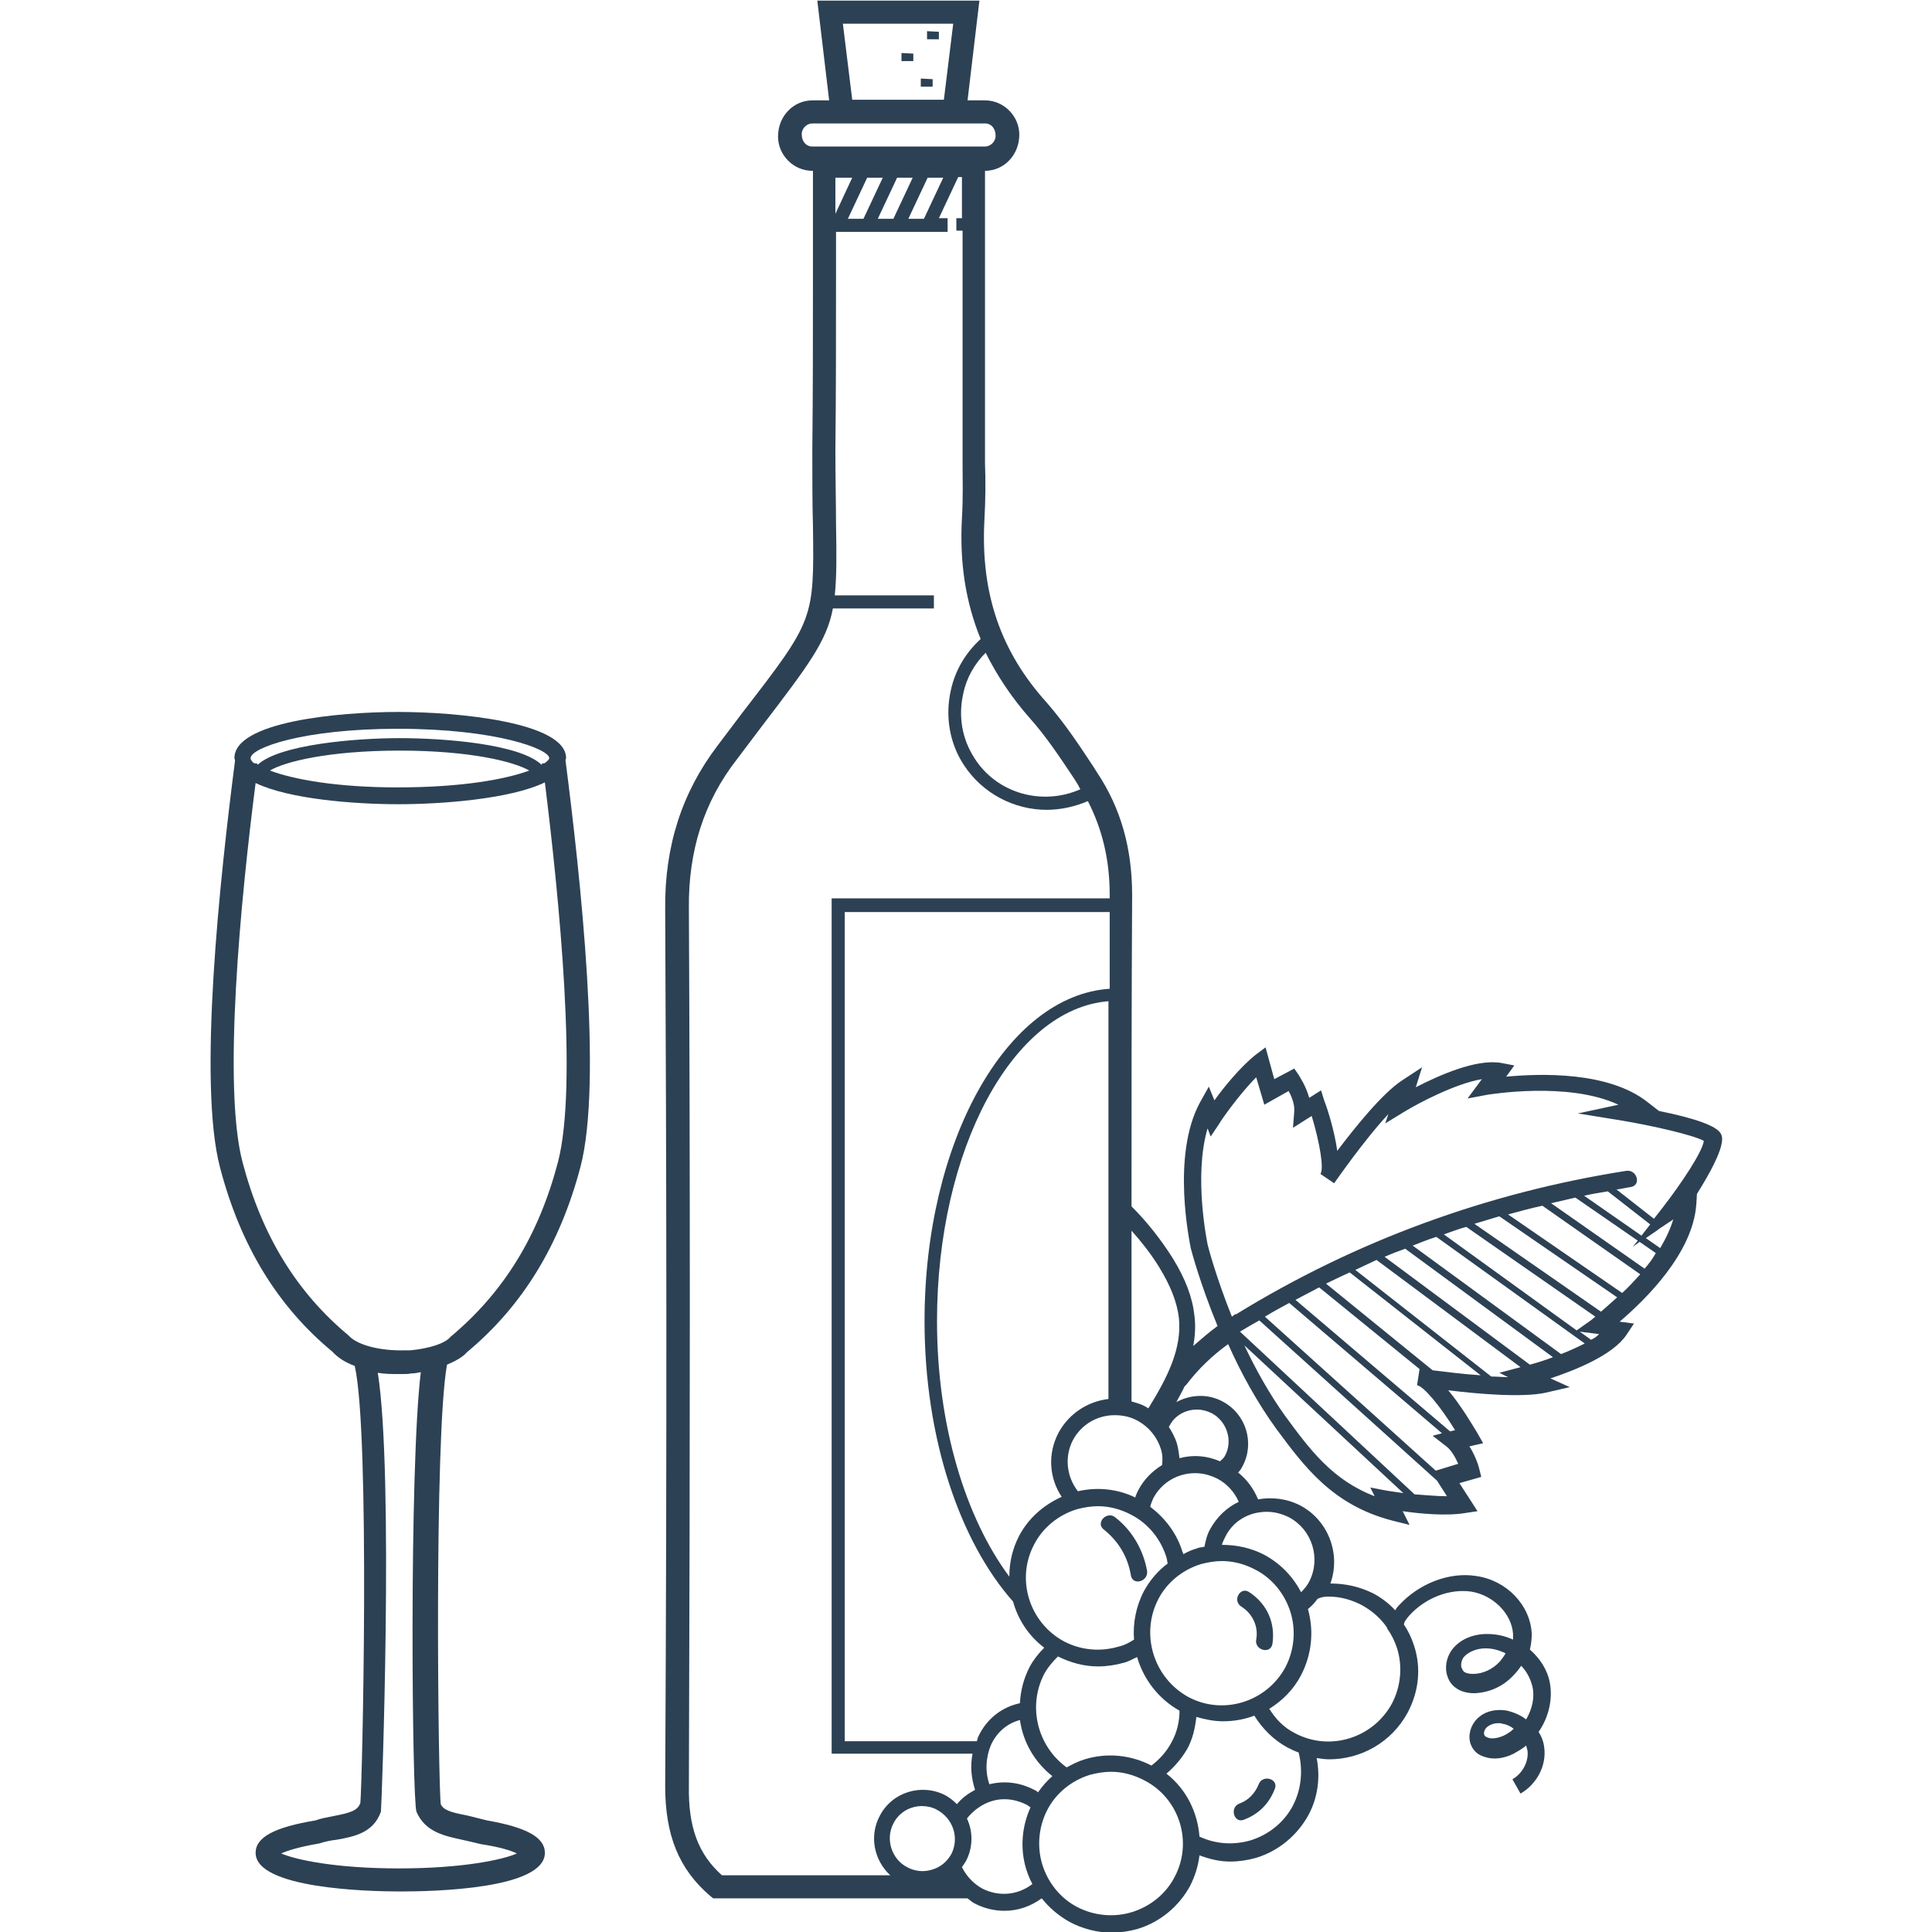 <?xml version="1.0" encoding="utf-8"?>
<!-- Generator: Adobe Illustrator 26.0.1, SVG Export Plug-In . SVG Version: 6.00 Build 0)  -->
<svg version="1.1" id="Layer_1" xmlns="http://www.w3.org/2000/svg" xmlns:xlink="http://www.w3.org/1999/xlink" x="0px" y="0px"
	 viewBox="0 0 309.9 309.9" style="enable-background:new 0 0 309.9 309.9;" xml:space="preserve">
<style type="text/css">
	.st0{fill:#2D4154;}
</style>
<g>
	<g>
		<g>
			<path class="st0" d="M150.6,5.1C150.6,5.1,150.6,5.1,150.6,5.1l-1.9-0.1c0,0.4,0,0.9,0,1.3h1.9C150.6,6,150.6,5.6,150.6,5.1z"/>
			<path class="st0" d="M146.5,8.6C146.5,8.6,146.5,8.6,146.5,8.6l-1.9-0.1c0,0.4,0,0.9,0,1.3h1.9C146.5,9.4,146.5,9,146.5,8.6z"/>
			<path class="st0" d="M149.6,12.7C149.6,12.7,149.6,12.7,149.6,12.7l-1.9-0.1c0,0.4,0,0.9,0,1.3h1.9
				C149.6,13.5,149.6,13.1,149.6,12.7z"/>
			<path class="st0" d="M90.8,121.6c0-5.8-17.6-7.4-26.9-7.4c-9.8,0-26.3,1.6-26.3,7.4c0,0.1,0.1,0.3,0.1,0.4
				c-2.4,18.6-6,51.7-2.4,65.3c3.3,12.6,9.3,22.3,18,29.5c0.9,1,2.2,1.8,3.6,2.3c2.5,10.9,1.2,67.4,0.9,70.1
				c-0.4,1.2-1.6,1.6-4.3,2.1c-1,0.2-2.1,0.4-2.9,0.7c-6.6,1.1-9.6,2.7-9.6,5.2c0,5.7,17.8,6.2,23.2,6.2c5.5,0,23.2-0.4,23.2-6.2
				c0-2.5-3-4.1-9.3-5.2c-1.1-0.3-2.1-0.5-3.2-0.8c-2.7-0.5-3.8-0.9-4.2-1.8c-0.4-2.9-1.1-58.8,1-70.5c1.4-0.6,2.5-1.2,3.2-2
				c8.9-7.4,14.9-17.2,18.2-29.7c3.6-13.6,0-46.7-2.4-65.3C90.7,121.9,90.8,121.7,90.8,121.6z M63.8,116.9c16,0,24.3,3.3,24.3,4.7
				c0,0.2-0.3,0.5-0.7,0.8l-0.5,0.1c0,0,0,0.1,0,0.2c-3.5-3.4-15.8-4.3-22.8-4.3c-7,0-19.3,1-22.8,4.3c0-0.1,0-0.1,0-0.2l-0.6-0.1
				c-0.3-0.3-0.5-0.5-0.5-0.8C40.2,120,48.5,116.9,63.8,116.9z M84.9,123.6c-3.8,1.4-10.8,2.7-21.1,2.7c-9.9,0-16.8-1.3-20.5-2.7
				c2.3-1.4,9.4-3.2,20.8-3.2C75.5,120.4,82.5,122.2,84.9,123.6z M74.1,295.1c0.9,0.2,1.8,0.4,3,0.7c3.3,0.5,5,1.1,5.8,1.5
				c-2.2,1-8.7,2.4-18.9,2.4c-10.2,0-16.6-1.4-18.9-2.4c0.9-0.4,2.6-1,6.1-1.6c0.9-0.3,1.9-0.5,2.8-0.6c2.8-0.5,5.9-1.1,7.1-4.5
				c0.1-0.4,2.1-54-0.5-70.4c1.1,0.2,2.2,0.2,3.3,0.2c0.3,0,0.6,0,0.9,0c0.3,0,0.7,0,1.2-0.1c0.5,0,1-0.1,1.5-0.2
				c-1.9,15.6-1.4,68.5-0.7,70.5C68.2,293.9,71.4,294.5,74.1,295.1z M89.5,186.4c-3.1,11.8-8.7,20.9-17.2,28
				c-0.9,1.1-3.4,1.9-6.5,2.2c-0.3,0-0.6,0-0.9,0c-3.8,0.1-7.6-0.8-9-2.4c-8.3-6.9-13.9-16-17-27.8c-3.2-12.2-0.3-42.1,2.1-60.8
				c5.4,2.6,15.9,3.4,22.9,3.4c6.8,0,17.9-0.8,23.5-3.5C89.7,144.1,92.7,174.1,89.5,186.4z"/>
			<path class="st0" d="M276,181.8c-0.7-1.2-4-2.4-9.9-3.6l-1.8-1.4c-6.3-5-17.3-4.6-22.7-4.1l1.3-1.8l-2.1-0.4
				c-4-0.7-10,2-13.7,3.9l1-3.2l-3.2,2.1c-3.2,2.1-7.6,7.6-10.4,11.3c-0.4-2.9-1.4-6.3-2.1-8.1l-0.5-1.6l-1.9,1.2
				c-0.5-1.9-1.6-3.5-1.7-3.7l-0.7-1l-3.2,1.7l-1.4-5.1l-1.6,1.2c-2.4,1.9-5.1,5.2-6.6,7.3l-0.9-2.2l-1.4,2.5
				c-4.7,8.6-1.6,22.7-1.5,23.4c0.1,0.4,1.5,5.7,4.3,12.5c-1.4,1-2.6,2.1-3.9,3.2c0.3-1.6,0.4-3.2,0.2-4.8c-0.3-2.9-1.4-5.9-3.5-9.3
				c-1.9-3-4.1-5.8-6.6-8.3c0-16.1,0-32.6,0.1-49.9c0-7.5-1.8-14-5.7-19.8l-0.5-0.8c-2.3-3.5-4.7-7.1-7.5-10.3
				c-7.4-8.2-10.6-17.5-10-29.2c0.2-3.5,0.2-6.4,0.1-9.2l0-46.9h0c3,0,5.5-2.5,5.5-5.8c0-3-2.5-5.5-5.5-5.5h-2.8l1.9-16h-26l1.9,16
				h-2.7c-3,0-5.5,2.5-5.5,5.8c0,3,2.5,5.5,5.5,5.5h0.1l0,17.4c0,9.1,0,18.2-0.1,27.3c0,4.9,0,8.8,0.1,12.1
				c0.2,15.2,0.2,15.2-11.3,30.1l-4,5.3c-5.7,7.5-8.5,16.1-8.4,26.2c0.2,40.8,0.3,84.2,0,140.7c0,7.9,2.2,13.3,7.2,17.6l0.5,0.4
				h40.8c0.4,0.3,0.7,0.6,1.1,0.8c1.5,0.8,3.2,1.2,4.8,1.2c2.2,0,4.2-0.7,6-2c1.2,1.5,2.7,2.8,4.5,3.8c2.1,1.1,4.4,1.7,6.7,1.7
				c1.4,0,2.8-0.2,4.2-0.6c3.6-1.1,6.6-3.6,8.4-6.9c0.8-1.6,1.3-3.2,1.5-4.9c1.6,0.6,3.2,1,4.9,1c1.4,0,2.8-0.2,4.2-0.6
				c3.6-1.1,6.6-3.6,8.4-6.9c1.5-2.8,1.9-6,1.3-9.1c0.7,0.1,1.3,0.2,2,0.2c5.1,0,10-2.7,12.6-7.5c1.8-3.4,2.2-7.2,1-10.8
				c-0.4-1.2-0.9-2.3-1.6-3.3c0-0.4,0.3-0.8,0.8-1.4c2.6-2.9,6.5-4.4,10-3.9c3.6,0.6,6.5,3.6,6.7,6.8c0,0.3,0,0.6,0,0.9
				c-1.3-0.6-2.7-0.9-4.1-0.9c0,0,0,0-0.1,0c-2.3,0-4.3,0.9-5.5,2.4c-0.8,1-1.2,2.4-1,3.7c0.2,1.1,0.7,2,1.6,2.6
				c0.7,0.5,1.7,0.8,2.9,0.8c2.3-0.1,4.5-1,6.2-2.8c0.5-0.5,0.9-1,1.3-1.6c0.9,0.9,1.5,2.1,1.8,3.3c0.4,1.7,0,3.6-1,5.3
				c-0.9-0.7-1.9-1.1-3-1.4c-1.6-0.3-3.3,0-4.4,0.9c-1.5,1.1-2.1,3.2-1.4,4.7c0.4,0.9,1.1,1.5,2.1,1.8c1.4,0.5,3.1,0.3,4.7-0.5
				c0.7-0.4,1.4-0.8,2-1.3c0.1,0.2,0.1,0.5,0.2,0.7c0.3,1.8-0.8,3.8-2.4,4.7l1.3,2.3c2.6-1.5,4.2-4.5,3.8-7.4
				c-0.1-0.9-0.4-1.7-0.9-2.5c1.6-2.3,2.3-5.2,1.8-7.9c-0.4-2.1-1.6-3.9-3.2-5.3c0.2-0.8,0.3-1.7,0.3-2.5c-0.2-4.6-4-8.6-8.9-9.3
				c-4.3-0.7-9.2,1.2-12.4,4.7c-0.3,0.3-0.5,0.6-0.6,0.8c-1-1.1-2.2-2-3.5-2.7c-2.2-1.1-4.5-1.6-6.9-1.6c1.7-4.7-0.3-10.1-4.8-12.5
				c-2.1-1.1-4.5-1.4-6.8-1c-0.7-1.7-1.8-3.2-3.2-4.3c0.3-0.3,0.5-0.6,0.7-1c2-3.7,0.6-8.4-3.2-10.4c-2.4-1.3-5.2-1.1-7.4,0.1
				c0.4-0.8,0.9-1.6,1.3-2.5c0.1-0.1,0.2-0.2,0.3-0.3c1.9-2.5,4.2-4.7,6.7-6.5c2,4.5,4.6,9.3,7.8,13.7c4.4,5.9,8.9,12.1,18.5,14.6
				l2.8,0.7l-1.1-2.2c2.7,0.4,7,0.8,10,0.3l2-0.3l-2.9-4.5l3.5-1l-0.3-1.2c0-0.1-0.5-2-1.6-3.7l2.2-0.5l-0.9-1.6
				c-0.8-1.3-2.6-4.4-4.7-6.9c4.7,0.6,11.9,1.2,15.6,0.4l3.9-0.9l-3.1-1.4c3.9-1.3,10-3.7,12.2-7l1.2-1.8l-2.3-0.3
				c4.1-3.5,11.8-11,12.3-18.9l0.1-1.6C277.1,183.7,276.3,182.3,276,181.8z M240.6,266.5c-1.2,1.3-2.8,2-4.3,2c0,0,0,0,0,0
				c-0.6,0-1.1-0.1-1.4-0.3c-0.3-0.2-0.4-0.6-0.5-0.8c-0.1-0.6,0.1-1.2,0.4-1.6c0.7-0.8,2-1.4,3.5-1.4c0,0,0,0,0,0
				c1.1,0,2.2,0.3,3.2,0.8C241.3,265.6,240.9,266.1,240.6,266.5z M241.2,278.4c-0.9,0.4-1.9,0.6-2.6,0.3c-0.3-0.1-0.5-0.3-0.5-0.4
				c-0.2-0.4,0.1-1.1,0.6-1.4c0.4-0.3,1-0.5,1.6-0.5c0.2,0,0.5,0,0.7,0.1c0.7,0.1,1.3,0.4,1.8,0.8
				C242.3,277.8,241.8,278.1,241.2,278.4z M182.5,227.9c1.8,1,3.1,2.6,3.7,4.5c0.3,0.9,0.3,1.8,0.2,2.6c-1.6,1-2.9,2.3-3.8,4
				c-0.2,0.4-0.4,0.8-0.5,1.2c-2.9-1.4-6.1-1.7-9.2-1c-1.8-2.3-2.2-5.5-0.8-8.2c1.4-2.6,4-4,6.7-4
				C180.2,227,181.4,227.3,182.5,227.9z M177.8,224.4c-3.3,0.4-6.3,2.3-8,5.4c-1.8,3.4-1.5,7.3,0.5,10.3c-2.9,1.3-5.3,3.4-6.8,6.2
				c-1.1,2.1-1.6,4.3-1.6,6.6c-7-9.4-11.6-24.2-11.6-41c0-27.6,12.2-50.1,27.5-51.3C177.8,182.9,177.8,204.1,177.8,224.4z
				 M148.3,211.9c0,18.9,5.7,35.4,14.2,45c0.8,2.9,2.5,5.5,5,7.4c-0.9,0.9-1.7,1.9-2.3,3c-1,1.9-1.5,3.9-1.6,5.9
				c-2.8,0.6-5.3,2.4-6.7,5.4c-0.1,0.2-0.1,0.4-0.2,0.7h-21.2v-133h42.5c0,4.1,0,8.2,0,12.3C161.4,159.7,148.3,183.2,148.3,211.9z
				 M167.5,268.5c0.6-1.1,1.4-2,2.2-2.8c2,1,4.2,1.6,6.4,1.6c1.4,0,2.8-0.2,4.2-0.6c0.8-0.2,1.4-0.6,2.1-0.9c1,3.5,3.4,6.7,6.8,8.6
				c0,1.7-0.4,3.5-1.3,5.1c-0.8,1.5-1.9,2.7-3.2,3.7c-3.3-1.7-7.1-2.1-10.7-1c-1,0.3-2,0.8-2.9,1.3
				C166.4,280.1,164.8,273.7,167.5,268.5z M185.8,256.5c1.4-2.7,3.9-4.7,6.8-5.6c1.1-0.3,2.3-0.5,3.4-0.5c1.9,0,3.7,0.5,5.4,1.4
				c2.7,1.4,4.7,3.9,5.6,6.8c0.9,2.9,0.6,6.1-0.8,8.8c-3,5.6-10,7.8-15.6,4.8C185,269.1,182.9,262.1,185.8,256.5z M183.5,255.2
				c-1.3,2.5-1.8,5.2-1.6,7.8c-0.8,0.5-1.5,0.9-2.4,1.1c-3,0.9-6.1,0.6-8.8-0.8c-5.6-3-7.8-10-4.8-15.6c1.4-2.7,3.9-4.7,6.8-5.6
				c1.1-0.3,2.3-0.5,3.4-0.5c1.9,0,3.7,0.5,5.4,1.4c2.7,1.4,4.7,3.9,5.6,6.8c0.1,0.3,0.1,0.6,0.2,1
				C185.8,251.9,184.5,253.4,183.5,255.2z M158.1,104.7c1.8,3.6,4.1,7.1,7,10.4c2.7,3,5,6.5,7.2,9.8l0.5,0.8
				c0.2,0.3,0.3,0.6,0.5,0.9c-6.1,2.7-13.4,0.7-17-5c-2-3.1-2.6-6.7-1.8-10.3C155,108.8,156.3,106.5,158.1,104.7z M152.9,3.8
				L151.4,16h-14.7l-1.5-12.2H152.9z M130.3,23.5c-1,0-1.7-0.8-1.7-2c0-0.9,0.8-1.7,1.7-1.7H158c1,0,1.7,0.8,1.7,2
				c0,0.9-0.8,1.7-1.7,1.7H130.3z M139.1,28.5h2.5l-3.1,6.6H136L139.1,28.5z M134,34.3l0-5.8h2.7L134,34.3z M143.9,28.5h2.5
				l-3.1,6.6h-2.5L143.9,28.5z M148.8,28.5h2.5l-3.1,6.6h-2.5L148.8,28.5z M152.6,297.4c-0.7,1.2-1.7,2.1-3.1,2.5
				c-1.3,0.4-2.7,0.3-4-0.4c-2.5-1.3-3.5-4.5-2.2-7c0.9-1.8,2.7-2.8,4.6-2.8c0.8,0,1.7,0.2,2.4,0.6
				C152.9,291.7,153.9,294.8,152.6,297.4z M153.5,289.4c-0.5-0.5-1.1-1-1.8-1.4c-3.8-2-8.6-0.6-10.6,3.3c-1.7,3.2-0.9,7.1,1.7,9.5
				h-27c-3.8-3.4-5.4-7.7-5.3-14.3c0.2-56.5,0.2-99.9,0-140.8c-0.1-9.2,2.4-17.1,7.7-23.9l4-5.3c7.4-9.7,10.4-13.6,11.4-18.9h16.2
				v-2.1h-15.9c0.3-2.9,0.3-6.4,0.2-11.4c0-3.3-0.1-7.2-0.1-12c0.1-9.1,0.1-18.2,0.1-27.4l0-7.5H152V35h-1.4l3.1-6.6h0.6l0,6.6h-0.9
				c0,0.7,0,1.3,0,2h1l0,37.1c0,2.9,0.1,5.6-0.1,9c-0.4,7.2,0.6,13.5,3,19.4c-2.4,2.2-4.1,5-4.8,8.3c-0.9,4.1-0.2,8.4,2.1,11.9
				c3,4.6,8.1,7.2,13.3,7.2c2.2,0,4.5-0.5,6.6-1.4c2.3,4.5,3.5,9.4,3.5,15c0,0.2,0,0.4,0,0.6h-44.6v137.2H156
				c-0.4,2-0.2,3.9,0.4,5.8C155.3,287.7,154.3,288.4,153.5,289.4z M157.5,302.9c-1.4-0.8-2.5-2-3.2-3.4c0.2-0.3,0.4-0.6,0.6-0.9
				c1.2-2.2,1.2-4.8,0.2-6.9c1.5-1.9,3.7-3.1,6-3.1c1.2,0,2.4,0.3,3.6,0.9c0.2,0.1,0.4,0.3,0.6,0.4c-1.4,3.1-1.7,6.6-0.7,9.9
				c0.3,0.9,0.6,1.7,1,2.4C163.3,304,160.2,304.3,157.5,302.9z M165.9,287.1c-2.3-1.2-4.8-1.5-7.2-0.9c-0.7-2-0.6-4.3,0.3-6.4
				c1-2.1,2.7-3.4,4.6-3.9c0.5,3.5,2.3,6.7,5.2,9c-0.9,0.8-1.6,1.6-2.3,2.6C166.4,287.4,166.2,287.2,165.9,287.1z M188.4,301.1
				c-1.4,2.7-3.9,4.7-6.8,5.6c-2.9,0.9-6.1,0.6-8.8-0.8c-2.7-1.4-4.7-3.9-5.6-6.8c-0.9-2.9-0.6-6.1,0.8-8.8s3.9-4.7,6.8-5.6
				c1.1-0.3,2.3-0.5,3.4-0.5c1.9,0,3.7,0.5,5.4,1.4C189.2,288.5,191.4,295.5,188.4,301.1z M207.4,289.6c-1.4,2.7-3.9,4.7-6.8,5.6
				c-2.8,0.8-5.6,0.6-8.2-0.6c-0.3-3.9-2.1-7.6-5.3-10.1c1.3-1.1,2.4-2.4,3.3-3.9c0.9-1.6,1.3-3.4,1.5-5.2c1.4,0.4,2.8,0.7,4.3,0.7
				c1.7,0,3.4-0.3,5-0.9c1.3,2.1,3.1,3.9,5.3,5.1c0.6,0.3,1.2,0.6,1.8,0.8C209,283.8,208.8,286.9,207.4,289.6z M213.1,256.1
				c1.9,0,3.7,0.5,5.4,1.4c1.6,0.9,3,2.1,4,3.6c0,0,0,0.1,0,0.1l0,0c0.7,1,1.2,2,1.6,3.2c0.9,2.9,0.6,6.1-0.8,8.8
				c-3,5.6-10,7.8-15.6,4.8c-1.8-0.9-3.1-2.3-4.1-3.9c2.1-1.3,3.9-3.1,5.1-5.4c1.7-3.3,2.1-7,1.1-10.6c0.6-0.5,1.1-1,1.5-1.6
				C211.8,256.2,212.4,256.1,213.1,256.1z M201,242.8c0.7-0.2,1.5-0.3,2.2-0.3c1.2,0,2.4,0.3,3.6,0.9c3.7,2,5.1,6.6,3.2,10.3
				c-0.3,0.6-0.8,1.2-1.3,1.7c-1.3-2.5-3.3-4.6-5.9-6c-2.1-1.1-4.4-1.6-6.8-1.6c0.1-0.4,0.3-0.8,0.5-1.2
				C197.4,244.7,199,243.4,201,242.8z M198.7,240.9c-1.9,0.9-3.5,2.4-4.6,4.4c-0.5,0.9-0.7,1.8-0.9,2.8c-0.4,0.1-0.9,0.1-1.3,0.3
				c-0.7,0.2-1.4,0.5-2.1,0.9c0-0.1,0-0.2-0.1-0.3c-0.9-3-2.8-5.5-5.2-7.3c0.1-0.5,0.3-0.9,0.5-1.4c1.4-2.6,4-4,6.7-4
				c1.2,0,2.4,0.3,3.6,0.9C196.8,238,198,239.3,198.7,240.9z M192,226.1c0.8,0,1.6,0.2,2.4,0.6c2.4,1.3,3.4,4.4,2.1,6.8
				c-0.2,0.4-0.5,0.6-0.8,0.9c0,0,0,0,0,0c-2.1-0.9-4.3-1.1-6.5-0.5c-0.1-0.8-0.2-1.5-0.4-2.3c-0.3-1-0.8-1.9-1.3-2.7
				c0-0.1,0-0.1,0.1-0.2C188.4,227.1,190.1,226.1,192,226.1z M184.2,225.9c-0.2-0.1-0.3-0.2-0.5-0.3c-0.7-0.4-1.5-0.6-2.2-0.8
				c0-9,0-18.1,0-27.4c1.6,1.8,3.1,3.7,4.4,5.8c1.9,3.1,2.9,5.7,3.2,8.2C189.6,216.3,187.3,220.9,184.2,225.9z M222.4,239.1
				l-2.6-0.5l0.7,1.4c-6.8-2.6-10.4-7.5-14.3-12.8c-2.6-3.6-4.8-7.6-6.6-11.4l25.5,23.7C223.6,239.3,222.5,239.1,222.4,239.1z
				 M226.9,239.7l-28-26.1c1-0.6,2-1.2,3.1-1.8l28.5,25.7l1.6,2.5C230.4,240,228.6,239.8,226.9,239.7z M230.3,235.9l-27.4-24.7
				c1.3-0.8,2.6-1.5,3.9-2.2l24.5,20.9l-1.5,0.4l2.2,1.7c0.9,0.7,1.5,1.9,1.9,2.8L230.3,235.9z M233.4,229.4l-0.8,0.2l-24.8-21.1
				c1.3-0.7,2.5-1.3,3.8-2l16.1,13.1l-0.4,2.6C228.3,222.3,231,225.5,233.4,229.4z M229.8,219.8l-17.1-13.9c1.2-0.6,2.5-1.2,3.8-1.8
				l21,16.5C234.4,220.4,231.6,220,229.8,219.8z M240.5,220.2l1.4,0.7c-0.9,0-1.8-0.1-2.7-0.1l-21.8-17.1c1.1-0.5,2.3-1.1,3.4-1.6
				l23.1,17.2L240.5,220.2z M245.4,218.9l-23.3-17.3c1.1-0.5,2.2-0.9,3.3-1.3l23.7,17.4C247.8,218.2,246.5,218.6,245.4,218.9z
				 M250.4,217.2l-23.8-17.4c1.3-0.5,2.5-1,3.8-1.4l23.8,17.1C253,216.1,251.7,216.7,250.4,217.2z M231.6,198
				c1.2-0.4,2.4-0.9,3.6-1.2l20.7,14.4c-0.4,0.3-0.6,0.5-0.6,0.5l-2.4,1.7L231.6,198z M255.2,214.9l-1.8-1.3l3.1,0.4
				C256.1,214.4,255.7,214.7,255.2,214.9z M256.8,210.4l-20.3-14.1c1.3-0.4,2.7-0.8,4-1.2l18.9,13
				C258.4,209,257.5,209.8,256.8,210.4z M260.2,207.4l-18.3-12.6c1.8-0.5,3.7-1,5.5-1.4l15.7,11
				C262.2,205.4,261.2,206.5,260.2,207.4z M263.8,203.5l-15-10.5c1.3-0.3,2.6-0.6,3.9-0.9l10,6.9l-0.8,1l1.1-0.8l2.6,1.8
				C265.1,201.9,264.5,202.7,263.8,203.5z M254.1,191.8c1.3-0.3,2.5-0.5,3.8-0.7l6.8,5.3l-1.4,1.8L254.1,191.8z M266.3,200.2
				l-2.3-1.6l1.9-1.3l0,0l0.1-0.1l2.4-1.6C267.9,197.2,267.2,198.7,266.3,200.2z M266.7,193.7l-1.4,1.8l-6-4.7
				c0.8-0.1,1.6-0.3,2.3-0.4c1.7-0.3,1-2.8-0.7-2.6c-22.3,3.5-43.4,11.2-62.6,23c-0.1,0-0.2,0-0.3,0.1c-0.1,0.1-0.3,0.2-0.4,0.3
				c-2.6-6.5-3.9-11.5-3.9-11.6c0-0.1-2.3-10.8,0-18.6l0.5,1.3l1.4-2.1c0-0.1,3-4.5,5.9-7.4l1.3,4.4l3.9-2.2c0.5,0.9,1,2.2,0.9,3.3
				l-0.2,2.6l3-1.9c1.3,4.3,2,8.5,1.4,9.3l2.2,1.5c0.1-0.1,4.6-6.7,8.7-11.1l-0.5,1.5l3.1-1.9c2.3-1.4,8.2-4.5,12.4-5.2l-2.3,3.1
				l3.2-0.6c0.1,0,12.9-2.2,21,1.6l-6.5,1.4l6.8,1.1c5.4,0.9,11.8,2.4,13.4,3.3C273.1,184.7,269.8,189.7,266.7,193.7z"/>
			<path class="st0" d="M178.9,243.4c-1.3-1.1-3.2,0.8-1.9,1.9c2.4,1.9,3.9,4.4,4.4,7.4c0.3,1.7,2.8,1,2.6-0.7
				C183.4,248.6,181.6,245.5,178.9,243.4z"/>
			<path class="st0" d="M199.1,257.7c1.8,1.1,2.8,3.2,2.4,5.3c-0.3,1.7,2.3,2.4,2.6,0.7c0.5-3.3-0.8-6.4-3.7-8.3
				C199,254.4,197.6,256.7,199.1,257.7z"/>
			<path class="st0" d="M201.9,286.2c-0.6,1.5-1.7,2.6-3.1,3.1c-1.6,0.6-0.9,3.2,0.7,2.6c2.4-0.9,4.1-2.6,5-5
				C205.1,285.3,202.5,284.6,201.9,286.2z"/>
		</g>
	</g>
</g>
</svg>
